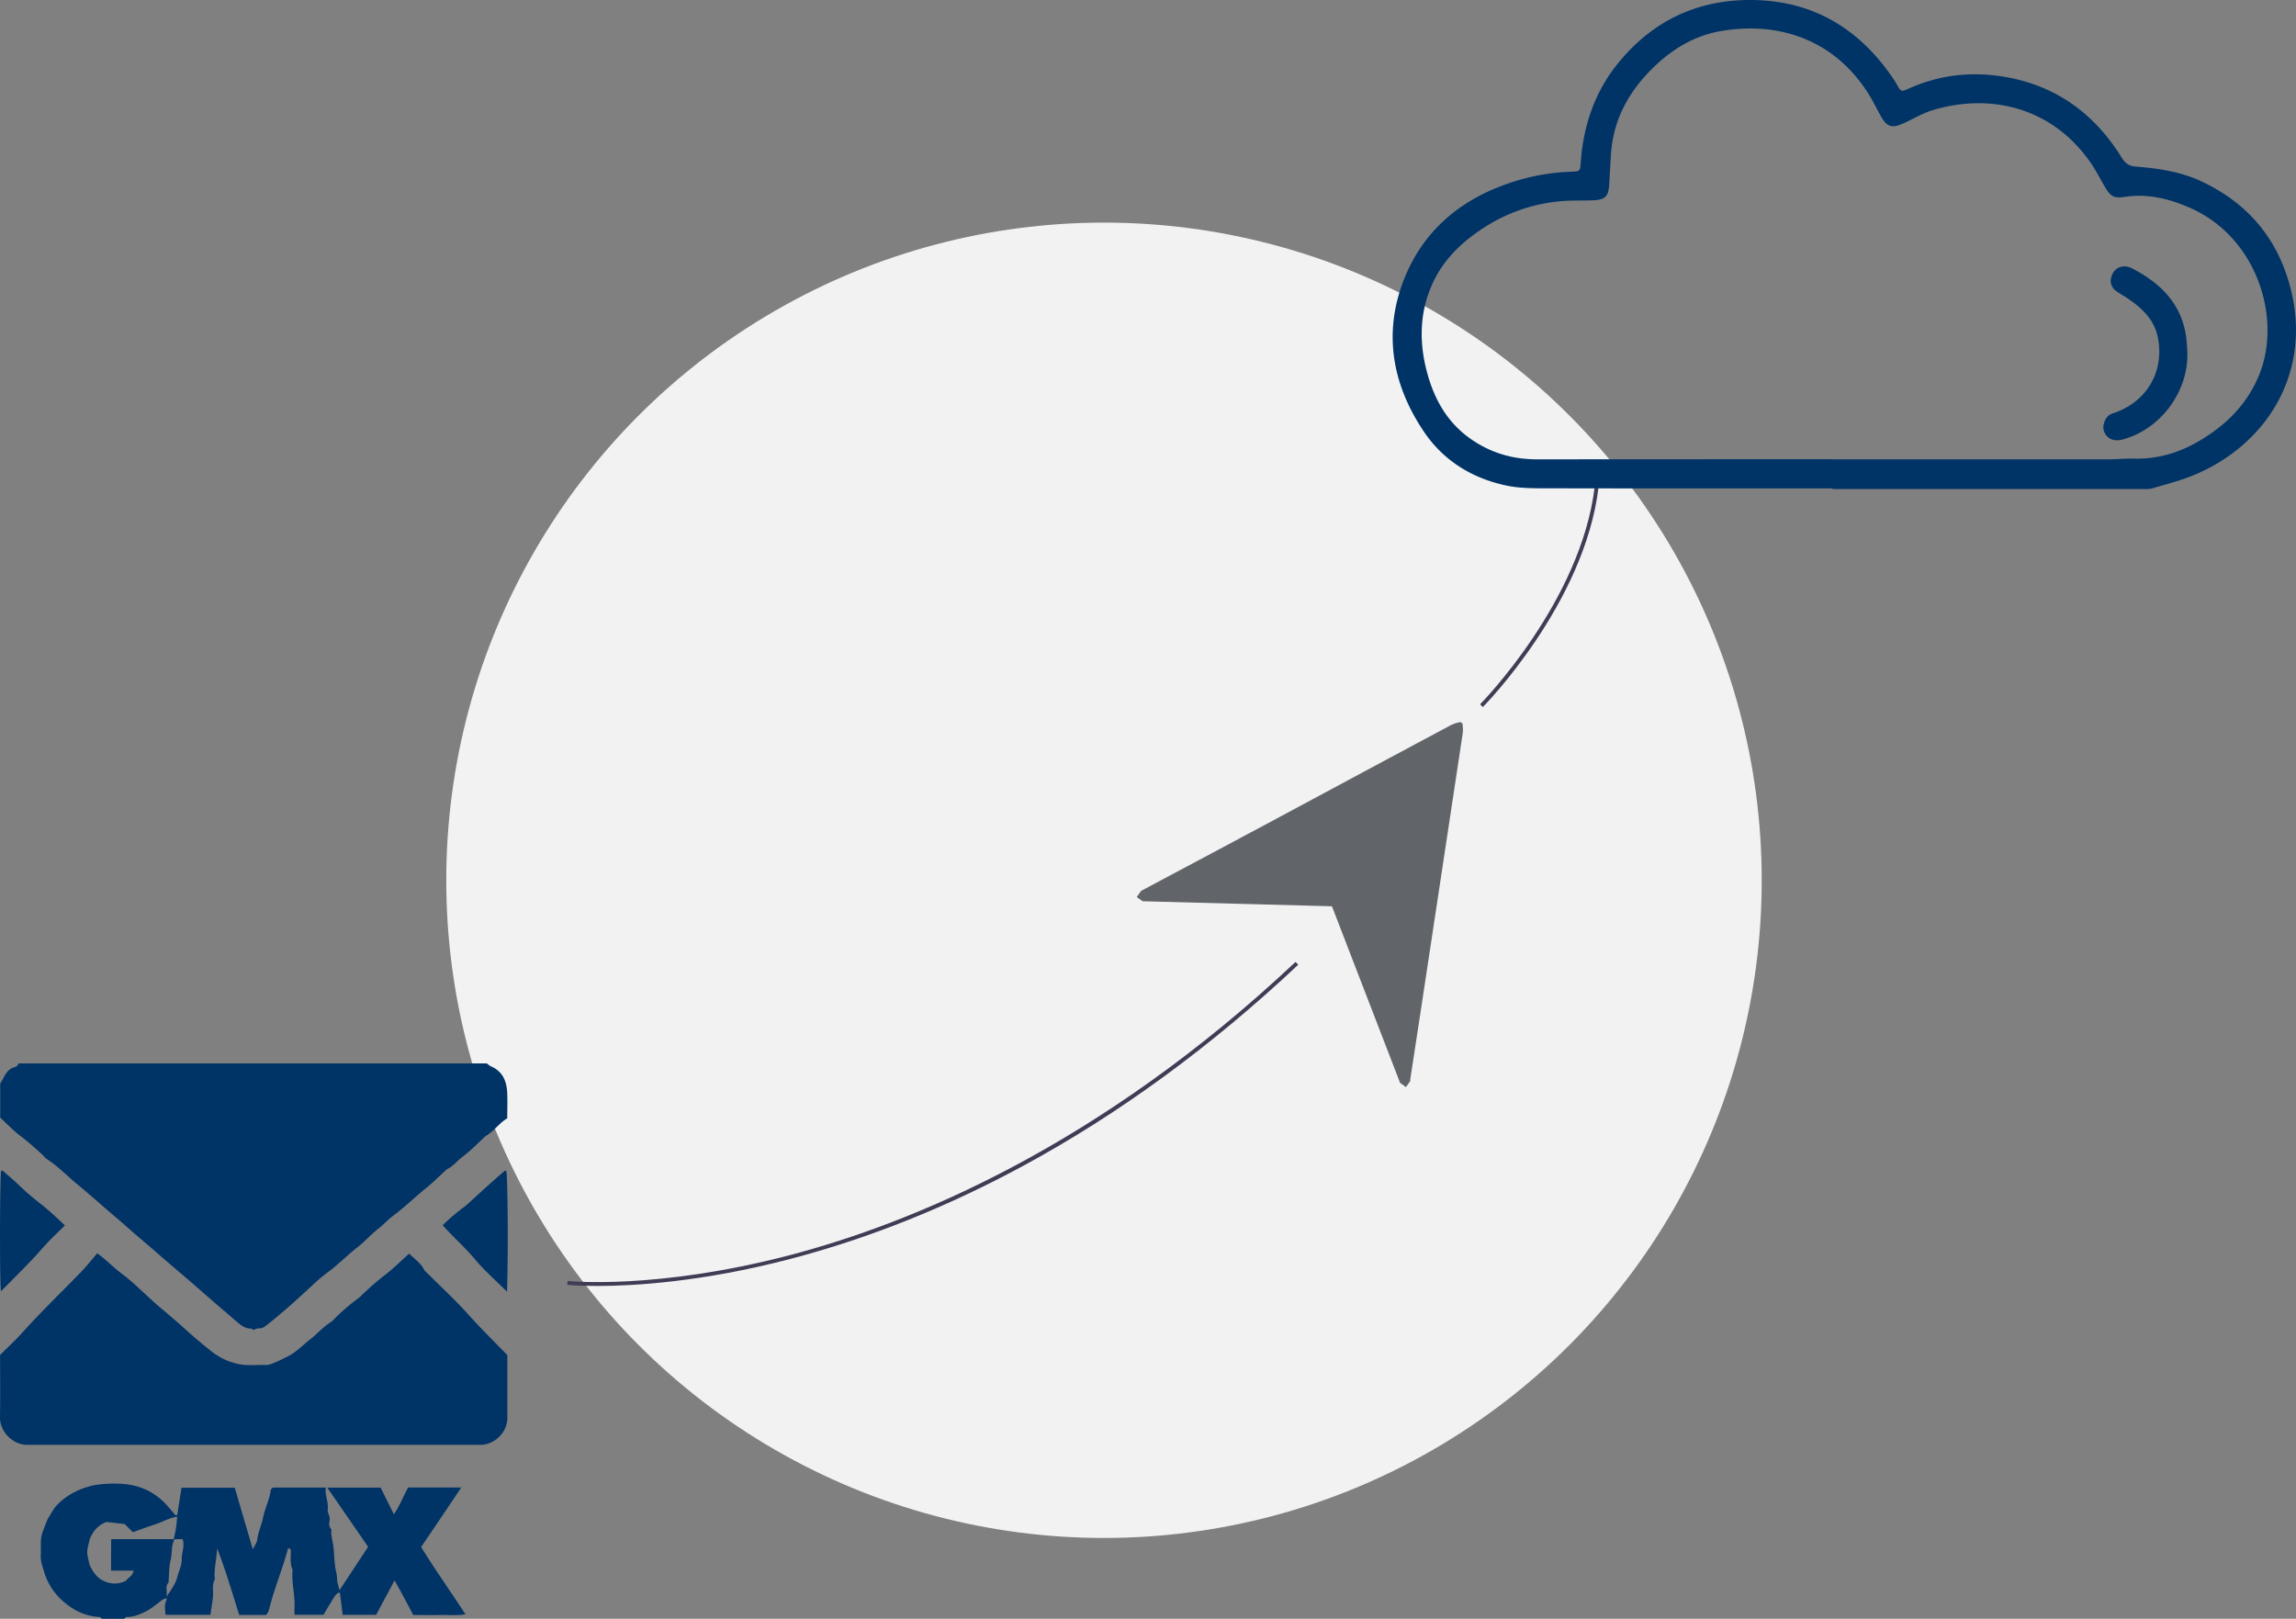 <svg xmlns="http://www.w3.org/2000/svg" viewBox="0 0 1302.07 918.07"><rect x="0" y="0" width="1302.07" height="918.07" fill="#808080" stroke="none"/><defs><style>.cls-1{fill:#f2f2f2;}.cls-2{fill:#3f3d56;}.cls-3{fill:#61656a;}.cls-4{fill:#036;}</style></defs><title>gmx-cloud</title><g id="Layer_2" data-name="Layer 2"><g id="Layer_1-2" data-name="Layer 1"><g id="Layer_1-2-2" data-name="Layer 1-2"><g id="Layer_1-2-2-2" data-name="Layer 1-2-2"><g id="Layer_1-2-2-2-2" data-name="Layer 1-2-2-2"><circle class="cls-1" cx="626.08" cy="499.26" r="373"/><path class="cls-2" d="M338.75,729.34c-10.91,0-16.94-.62-17.11-.64l.24-2.18c.49.05,50.27,5.13,125.69-14.58,69.6-18.19,175.94-61.82,287.14-166.38l1.51,1.6c-49.27,46.32-101.71,84.69-155.87,114C537,684.65,492.49,702.44,448,714.06,398.26,727.06,359.59,729.34,338.75,729.34ZM840.91,401l-1.56-1.54c.58-.58,57.29-58.23,65-123.45l2.19.26c-7.81,66-65,124.18-65.63,124.73Z"/><path class="cls-3" d="M829.43,410.4l.08,1.12a20.69,20.69,0,0,1,0,4.45L806.25,569.76l-6.39,41.83a13.65,13.65,0,0,0-.12,1.57l-2.4,3.39L794,614.17,755.35,514,648,511.15l-3.37-2.38,2.53-3.54L668.26,494q24.33-12.94,48.63-25.95l41-22q32.45-17.44,65-34.82a21.7,21.7,0,0,1,4.21-1.48l1.08-.29Z"/><path class="cls-4" d="M1039.2,277c-53.51,0-107,.07-160.53-.06-8.19,0-16.59.11-24.52-1.58-19.35-4.13-35.61-14.12-46.71-30.63-18.64-27.74-23.36-58-10.1-89,10.24-24,28.87-40.52,53.41-50a121.82,121.82,0,0,1,40.15-8.34c5.17-.17,5.18-.2,5.55-5.3,1.48-20.84,7.9-39.91,21.16-56.23C936.86,12.18,961.86,0,992.44,0c35.42,0,62.12,16.13,81.58,45.14.59.89,1.15,1.8,1.67,2.73,2.35,4.2,2.41,4.35,7,2.29,17.27-7.74,35.25-9.7,53.79-6.63,29.25,4.85,51.1,20.74,66.61,45.64,2,3.29,4.08,5,8.09,5.31,12.56,1,25.08,2.77,36.65,8.11,27.27,12.59,44.68,33.54,51.62,62.81,11,46.34-13.76,86.63-55,103.93-7.62,3.2-15.76,5.21-23.7,7.62a17.28,17.28,0,0,1-5.07.39H1039.2Zm-.39-16.56v.07h156.67c4.9,0,9.81-.52,14.7-.4,13.62.33,26-3.4,37.63-10.39,15.29-9.16,27.15-21.16,33.72-38,12.41-31.77-1.7-77.42-39.92-94-11.59-5-23.61-8-36.37-6.09-6.08.92-8.13.1-11.29-5.24-2.93-4.94-5.52-10.12-8.83-14.8-21-29.74-54.94-39.24-88.89-29.17-6,1.77-11.42,5.2-17.17,7.71-6.29,2.75-8.94,1.83-12.34-4.13-2.22-3.89-4.15-7.94-6.47-11.76-19-31.13-50.71-42.5-84.64-36.56-13.94,2.44-26.13,9.43-36.58,19.25-14.69,13.84-24.13,30.18-25.46,50.68l-1,17.23c-.43,6.58-2.3,8.44-8.86,8.74-3.4.15-6.82.14-10.23.17A95.2,95.2,0,0,0,841.73,129c-12.57,8.1-23.19,18.16-29.43,32-7.61,16.89-7.56,34.35-2.55,51.88,4.15,14.48,11.45,27,24.08,35.9,11.51,8.14,24.1,11.81,38.35,11.73l166.59-.08Zm201.66-59.36c0,21.85-15.35,42.15-36.26,48.07-4.39,1.24-8,.35-10.07-2.68s-1.49-6.35.34-9.29a6.65,6.65,0,0,1,3.36-2.62c19.23-6,29.87-23.66,25.85-43.33-2-9.87-8.75-16.28-16.65-21.7-2.19-1.51-4.55-2.76-6.73-4.29-3.4-2.37-4.18-6-2.3-9.86a7.37,7.37,0,0,1,8.8-4,9.68,9.68,0,0,1,2.1.73c17.5,9,29.8,21.81,31.22,42.6l.33,4.46v1.91Z"/></g></g></g><path class="cls-4" d="M276.15,603.13a11.46,11.46,0,0,0,2.18,1.61c6.85,2.88,9.06,8.6,9.33,15.38.19,4.54,0,9.1,0,14.17-4.49,2.5-7.44,7.32-12.25,10-.3.16-.49.49-.75.73-3.94,3.59-7.64,7.49-11.89,10.66-3.24,2.41-5.7,5.78-9.44,7.54-.3.14-.49.49-.75.72-3.81,3.47-7.46,7.14-11.48,10.35-6.21,5-11.84,10.61-18.27,15.33-2.87,2.1-5.22,4.87-8.09,7.08-4.2,3.23-7.74,7.34-11.93,10.61-6.14,4.78-11.53,10.44-17.91,15a98.6,98.6,0,0,0-8.5,7.37c-4,3.56-7.82,7.24-11.84,10.74-4.34,3.79-8.73,7.53-13.26,11.1-1.21.95-2.62,2-4.49,1.85-.9-.07-1.85.49-3.28.91-.11-.08-.64-.8-1.14-.79-3.52.06-5.84-1.91-8.34-4.07-5-4.34-10.1-8.62-15.11-13s-10.24-9-15.43-13.4-10.12-8.59-15.12-13-10.13-8.56-15.08-13S63,688.18,57.88,683.68c-4.84-4.27-9.77-8.46-14.73-12.6-5.56-4.65-10.64-9.9-16.78-13.85a12.5,12.5,0,0,1-1.87-1.84,160,160,0,0,0-13.94-11.93C7,640.58,3.75,637.21.12,633.84V614.56c.73-1.27,1.42-2.39,2-3.54,1.35-2.57,3-4.89,5.92-5.72a3.11,3.11,0,0,0,2.48-2.17Z"/><path class="cls-4" d="M57.79,918.07c-.45-.35-.89-1-1.35-1-8.34-.42-15.19-3.93-21.3-9.48a35.72,35.72,0,0,1-10.31-16.75c-.85-2.84-1.91-5.66-1.71-8.76.29-4.4-.57-8.89,1.06-13.21.32-.84,2.76-7.42,3.26-8.09,1.58-2.12,2.51-4.6,4.37-6.63a36.53,36.53,0,0,1,10.45-7.88,42.42,42.42,0,0,1,11.5-4A67.14,67.14,0,0,1,67,841.48c10.39.18,19.48,3.71,26.78,11.3,2,2.06,3.74,4.34,5.65,6.48.13.15.64,0,1.09-.08.79-5.06,1.59-10.13,2.41-15.42h30.21c3.27,11.19,6.64,22.7,10.23,34.94,1-2.15,2.31-3.74,2.51-5.45.49-4.3,2.4-8.17,3.24-12.33,1.1-5.44,3.79-10.44,4.45-16,.05-.41.7-.75,1.2-1.25h30c-.67,4.24,1.63,8.18,1.08,12.49-.26,2,1.44,3.68,1.11,5.88-.27,1.74-.69,3.79,1,5.32-.38,3.09.57,6,1,9,.58,4.19.56,8.48,1.19,12.66.33,2.13,1,4.16,1,6.4,0,1.92.77,3.83,1.37,6.49l16.24-24.62-23.15-33.6h30.23l7.55,15.17c3.37-5,5.31-10.25,8.08-15.24h30.13C254,855,246.48,866.09,238.82,877.42c8.05,13,16.71,25.18,25.13,38.13-5.08.88-9.88.28-14.62.39-4.89.12-9.79,0-15,0-1.76-3.34-3.57-6.81-5.41-10.25-1.59-3-3.24-5.88-5.17-9.39l-10.43,19.54h-19c-.52-4.18-1-8.31-1.54-12.43-.37,0-.83-.2-1,0a7.6,7.6,0,0,0-1.88,1.78c-2.17,3.45-4.26,7-6.49,10.64H167c0-1.42-.06-2.94,0-4.45.38-7.06-1.83-14-1.06-21.08-1.8-3.74-.76-7.74-1.1-11.75l-1.45-.5c-2.37,9-5.69,17.61-8.46,26.39-1,3.11-1.72,6.29-2.67,9.4a8.93,8.93,0,0,1-1.33,2.08H135.67c-3.94-12.43-7.62-25.18-12.51-37.67-.09.91-.21,1.81-.27,2.72-.35,4.93-1.65,9.79-1.06,14.78-1.77,3.21-.71,6.71-1.07,10.06s-.94,6.62-1.43,10.05H93.88c-.55-5.39-.55-5.39.79-9.38a8.78,8.78,0,0,0-2.32.71c-3.14,2.18-6,4.84-9.36,6.58s-7.14,3.37-11.24,3.31c-.45,0-.9.65-1.36,1ZM99,872.93c-2,3.7-1.26,7.81-2.21,11.68s-.83,8-1.18,12.06c0,.34.07.8-.11,1-2,2.13-.5,4.47-1.06,7.88,2.8-4.17,5.09-7.23,6-10.82s2.65-6.65,2.61-10.47,1.87-7.48.48-11.32h-5c.41-2,.9-3.91,1.2-5.86.33-2.1.5-4.23.79-6.88-4.45.59-8.37,3-12.59,4.36s-8.53,3-12.6,4.42l-4.65-4.64-10.26-1.15c-5.08,1.85-7.91,5.61-9.58,9.87-.54,2.65-1.37,4.92-1.37,7.19s.8,4.55,1.32,7.22c1.68,3.54,3.84,7.28,8.11,9.19a13.89,13.89,0,0,0,12.64-.19c1-1.75,3.74-2.57,4.21-5.68H63c0-6.2-.06-12,.08-17.85Z"/><path class="cls-4" d="M.05,768.47c4.36-4.35,8.63-8.26,12.49-12.55,10.58-11.78,22-22.77,33-34.07,3.35-3.41,6.3-7.22,9.63-11.07,1.05.83,1.83,1.42,2.58,2,4.19,3.43,8,7.27,12.45,10.45a102.09,102.09,0,0,1,8.51,7.37c4,3.56,7.76,7.3,11.84,10.72,5.48,4.6,10.92,9.24,16.23,14.06,4.39,4,9,7.73,13.65,11.44A36.42,36.42,0,0,0,134,773.33c5.68,1.53,11.3.62,16.92.84,2.58.1,8.76-3.16,12.15-4.82,5.09-2.51,8.81-6.65,13.17-10,4-3.12,7.29-7.09,11.69-9.72a9,9,0,0,0,1.5-1.46,119.64,119.64,0,0,1,14.33-12.26,12.92,12.92,0,0,0,1.49-1.47,167.32,167.32,0,0,1,14.3-12.3c4.27-3.41,8.17-7.27,12.51-11.19,3,3.14,6.66,5.41,8.58,9.41.21.44.72.75,1.09,1.12l1.11,1.11c7.55,7.55,15.43,14.79,22.54,22.72s14.59,15.3,22.33,23.22v4.22c0,10.49,0,21,0,31.48.05,8-7.21,15.21-15.23,15.21q-128.55,0-257.11,0c-8.24,0-15.51-7.59-15.37-15.65C.21,792.05.05,780.33.05,768.47Z"/><path class="cls-4" d="M36.82,695c-4.23,4.23-8.57,8.07-12.31,12.42-7,8.13-14.68,15.54-22.19,23.14L.49,732.34c-.73-6.51-.6-64.49.13-68.3.35,0,.82-.14,1,0,3.46,3,7,6,10.29,9.25,4.16,4,8.65,7.56,13.18,11.13C29.13,687.62,32.77,691.29,36.82,695Z"/><path class="cls-4" d="M287.13,664.06c.85,4.31,1.13,49.1.39,68.54-6.4-6.4-12.93-12.07-18.39-18.64S257,701.66,251.05,694.9A115.83,115.83,0,0,1,263.9,684c.4-.31.79-.64,1.16-1,3.94-3.58,7.86-7.18,11.82-10.75q4.58-4.11,9.22-8.14C286.3,663.91,286.77,664.06,287.13,664.06Z"/></g></g></svg>